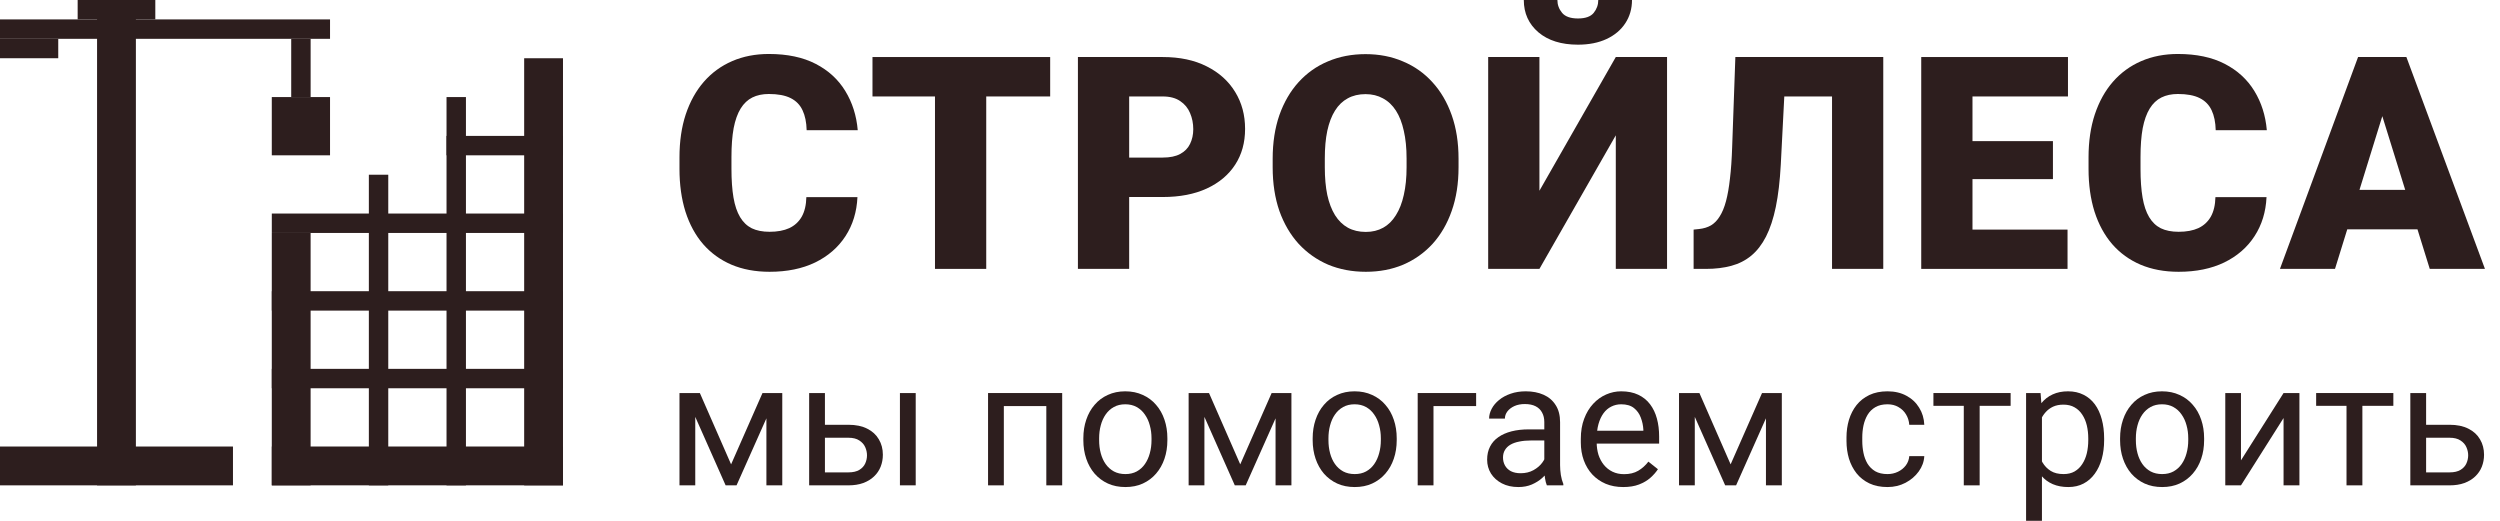 <svg width="144" height="30" viewBox="0 0 144 30" fill="none" xmlns="http://www.w3.org/2000/svg">
<path d="M46.446 11.356H49.389C49.35 12.205 49.12 12.954 48.7 13.602C48.279 14.25 47.696 14.756 46.951 15.119C46.211 15.476 45.336 15.655 44.327 15.655C43.508 15.655 42.776 15.518 42.132 15.245C41.492 14.971 40.949 14.577 40.5 14.063C40.057 13.549 39.718 12.926 39.483 12.194C39.253 11.462 39.138 10.638 39.138 9.722V9.06C39.138 8.143 39.258 7.319 39.499 6.587C39.746 5.85 40.094 5.224 40.542 4.71C40.996 4.19 41.54 3.794 42.174 3.52C42.807 3.246 43.511 3.109 44.285 3.109C45.35 3.109 46.25 3.299 46.984 3.679C47.719 4.059 48.288 4.581 48.691 5.246C49.095 5.906 49.333 6.657 49.406 7.501H46.463C46.452 7.043 46.373 6.66 46.227 6.353C46.082 6.04 45.852 5.805 45.538 5.649C45.224 5.492 44.806 5.414 44.285 5.414C43.92 5.414 43.603 5.481 43.334 5.615C43.065 5.749 42.841 5.962 42.661 6.252C42.482 6.543 42.347 6.92 42.258 7.383C42.174 7.842 42.132 8.395 42.132 9.043V9.722C42.132 10.37 42.171 10.923 42.249 11.381C42.328 11.839 42.454 12.213 42.628 12.504C42.802 12.795 43.026 13.01 43.301 13.149C43.581 13.284 43.923 13.351 44.327 13.351C44.775 13.351 45.154 13.281 45.462 13.141C45.77 12.996 46.009 12.778 46.177 12.487C46.345 12.191 46.435 11.814 46.446 11.356Z" fill="#2D1E1E"/>
<path d="M56.807 3.285V15.488H53.855V3.285H56.807ZM60.49 3.285V5.556H50.255V3.285H60.49Z" fill="#2D1E1E"/>
<path d="M66.974 11.348H63.93V9.076H66.974C67.389 9.076 67.725 9.007 67.983 8.867C68.241 8.727 68.429 8.534 68.547 8.289C68.67 8.037 68.732 7.755 68.732 7.442C68.732 7.107 68.67 6.797 68.547 6.512C68.429 6.227 68.241 5.998 67.983 5.825C67.725 5.646 67.389 5.556 66.974 5.556H65.04V15.488H62.088V3.285H66.974C67.955 3.285 68.799 3.464 69.505 3.822C70.218 4.179 70.764 4.671 71.145 5.297C71.527 5.917 71.717 6.626 71.717 7.425C71.717 8.213 71.527 8.9 71.145 9.487C70.764 10.074 70.218 10.532 69.505 10.861C68.799 11.185 67.955 11.348 66.974 11.348Z" fill="#2D1E1E"/>
<path d="M84.012 9.143V9.638C84.012 10.571 83.881 11.409 83.617 12.152C83.359 12.89 82.992 13.521 82.516 14.046C82.039 14.566 81.475 14.965 80.825 15.245C80.175 15.518 79.457 15.655 78.672 15.655C77.882 15.655 77.158 15.518 76.502 15.245C75.852 14.965 75.286 14.566 74.803 14.046C74.327 13.521 73.957 12.89 73.693 12.152C73.436 11.409 73.306 10.571 73.306 9.638V9.143C73.306 8.21 73.436 7.372 73.693 6.629C73.957 5.886 74.324 5.255 74.795 4.735C75.272 4.21 75.835 3.81 76.486 3.537C77.141 3.257 77.865 3.118 78.655 3.118C79.44 3.118 80.158 3.257 80.808 3.537C81.464 3.81 82.031 4.21 82.507 4.735C82.984 5.255 83.354 5.886 83.617 6.629C83.881 7.372 84.012 8.21 84.012 9.143ZM81.019 9.638V9.127C81.019 8.523 80.965 7.992 80.859 7.534C80.758 7.071 80.606 6.682 80.404 6.369C80.203 6.056 79.953 5.822 79.656 5.665C79.365 5.503 79.031 5.422 78.655 5.422C78.263 5.422 77.921 5.503 77.629 5.665C77.338 5.822 77.094 6.056 76.898 6.369C76.701 6.682 76.553 7.071 76.452 7.534C76.356 7.992 76.309 8.523 76.309 9.127V9.638C76.309 10.236 76.356 10.767 76.452 11.23C76.553 11.688 76.701 12.077 76.898 12.395C77.099 12.714 77.346 12.954 77.638 13.116C77.935 13.278 78.28 13.359 78.672 13.359C79.048 13.359 79.381 13.278 79.673 13.116C79.964 12.954 80.208 12.714 80.404 12.395C80.606 12.077 80.758 11.688 80.859 11.23C80.965 10.767 81.019 10.236 81.019 9.638Z" fill="#2D1E1E"/>
<path d="M88.671 10.987L93.07 3.285H96.022V15.488H93.07V7.794L88.671 15.488H85.719V3.285H88.671V10.987ZM92.061 0H94.003C94.003 0.503 93.874 0.95 93.616 1.341C93.364 1.726 93.005 2.028 92.54 2.246C92.075 2.464 91.525 2.573 90.891 2.573C89.933 2.573 89.173 2.335 88.612 1.861C88.052 1.38 87.771 0.76 87.771 0H89.706C89.706 0.274 89.795 0.52 89.975 0.738C90.154 0.955 90.46 1.064 90.891 1.064C91.323 1.064 91.626 0.955 91.8 0.738C91.974 0.52 92.061 0.274 92.061 0Z" fill="#2D1E1E"/>
<path d="M106.483 3.285V5.556H100.159V3.285H106.483ZM108.476 3.285V15.488H105.525V3.285H108.476ZM99.957 3.285H102.892L102.573 9.487C102.522 10.426 102.427 11.236 102.287 11.917C102.147 12.594 101.959 13.163 101.723 13.627C101.488 14.085 101.205 14.451 100.874 14.725C100.543 14.999 100.159 15.194 99.722 15.312C99.29 15.429 98.805 15.488 98.267 15.488H97.552V13.225L97.871 13.191C98.129 13.163 98.356 13.094 98.553 12.982C98.749 12.864 98.917 12.691 99.057 12.462C99.203 12.233 99.324 11.94 99.419 11.582C99.514 11.225 99.59 10.792 99.646 10.283C99.708 9.769 99.75 9.169 99.772 8.481L99.957 3.285Z" fill="#2D1E1E"/>
<path d="M119.09 13.225V15.488H112.563V13.225H119.09ZM113.615 3.285V15.488H110.663V3.285H113.615ZM118.249 8.129V10.317H112.563V8.129H118.249ZM119.115 3.285V5.556H112.563V3.285H119.115Z" fill="#2D1E1E"/>
<path d="M127.609 11.356H130.552C130.513 12.205 130.283 12.954 129.862 13.602C129.442 14.25 128.859 14.756 128.113 15.119C127.373 15.476 126.498 15.655 125.489 15.655C124.671 15.655 123.939 15.518 123.294 15.245C122.655 14.971 122.111 14.577 121.663 14.063C121.22 13.549 120.881 12.926 120.645 12.194C120.415 11.462 120.3 10.638 120.3 9.722V9.06C120.3 8.143 120.421 7.319 120.662 6.587C120.909 5.85 121.256 5.224 121.705 4.71C122.159 4.19 122.703 3.794 123.336 3.52C123.97 3.246 124.673 3.109 125.447 3.109C126.512 3.109 127.412 3.299 128.147 3.679C128.881 4.059 129.45 4.581 129.854 5.246C130.258 5.906 130.496 6.657 130.569 7.501H127.625C127.614 7.043 127.536 6.66 127.39 6.353C127.244 6.04 127.014 5.805 126.7 5.649C126.386 5.492 125.969 5.414 125.447 5.414C125.083 5.414 124.766 5.481 124.497 5.615C124.228 5.749 124.003 5.962 123.824 6.252C123.645 6.543 123.51 6.92 123.42 7.383C123.336 7.842 123.294 8.395 123.294 9.043V9.722C123.294 10.37 123.333 10.923 123.412 11.381C123.49 11.839 123.617 12.213 123.79 12.504C123.964 12.795 124.188 13.01 124.463 13.149C124.744 13.284 125.086 13.351 125.489 13.351C125.938 13.351 126.316 13.281 126.625 13.141C126.933 12.996 127.171 12.778 127.339 12.487C127.508 12.191 127.597 11.814 127.609 11.356Z" fill="#2D1E1E"/>
<path d="M137.482 5.85L134.496 15.488H131.325L135.825 3.285H137.835L137.482 5.85ZM139.954 15.488L136.96 5.85L136.573 3.285H138.608L143.133 15.488H139.954ZM139.836 10.937V13.208H133.554V10.937H139.836Z" fill="#2D1E1E"/>
<path d="M42.111 26.747L43.919 22.639H44.794L42.425 27.956H41.796L39.438 22.639H40.312L42.111 26.747ZM40.047 22.639V27.956H39.138V22.639H40.047ZM44.145 27.956V22.639H45.059V27.956H44.145Z" fill="#2D1E1E"/>
<path d="M47.27 24.467H48.868C49.297 24.467 49.659 24.542 49.954 24.693C50.248 24.84 50.471 25.045 50.622 25.307C50.776 25.566 50.853 25.861 50.853 26.192C50.853 26.437 50.81 26.668 50.725 26.884C50.64 27.097 50.512 27.284 50.342 27.445C50.175 27.605 49.967 27.731 49.718 27.823C49.472 27.912 49.189 27.956 48.868 27.956H46.607V22.639H47.516V27.209H48.868C49.13 27.209 49.339 27.161 49.497 27.066C49.654 26.971 49.767 26.848 49.836 26.698C49.904 26.547 49.939 26.39 49.939 26.226C49.939 26.065 49.904 25.908 49.836 25.754C49.767 25.6 49.654 25.473 49.497 25.371C49.339 25.266 49.13 25.214 48.868 25.214H47.27V24.467ZM52.745 22.639V27.956H51.836V22.639H52.745Z" fill="#2D1E1E"/>
<path d="M60.376 22.639V23.39H57.688V22.639H60.376ZM57.821 22.639V27.956H56.912V22.639H57.821ZM61.182 22.639V27.956H60.268V22.639H61.182Z" fill="#2D1E1E"/>
<path d="M62.401 25.356V25.243C62.401 24.86 62.457 24.504 62.568 24.177C62.679 23.846 62.84 23.559 63.05 23.317C63.259 23.071 63.513 22.881 63.811 22.747C64.109 22.609 64.444 22.54 64.814 22.54C65.187 22.54 65.523 22.609 65.821 22.747C66.123 22.881 66.378 23.071 66.588 23.317C66.801 23.559 66.963 23.846 67.074 24.177C67.186 24.504 67.241 24.86 67.241 25.243V25.356C67.241 25.739 67.186 26.095 67.074 26.422C66.963 26.75 66.801 27.037 66.588 27.282C66.378 27.525 66.124 27.715 65.826 27.852C65.531 27.987 65.197 28.054 64.824 28.054C64.45 28.054 64.114 27.987 63.816 27.852C63.518 27.715 63.263 27.525 63.05 27.282C62.84 27.037 62.679 26.75 62.568 26.422C62.457 26.095 62.401 25.739 62.401 25.356ZM63.31 25.243V25.356C63.31 25.622 63.341 25.872 63.404 26.108C63.466 26.341 63.559 26.547 63.684 26.727C63.811 26.907 63.97 27.05 64.16 27.155C64.35 27.256 64.571 27.307 64.824 27.307C65.073 27.307 65.29 27.256 65.477 27.155C65.667 27.05 65.825 26.907 65.949 26.727C66.073 26.547 66.167 26.341 66.229 26.108C66.295 25.872 66.327 25.622 66.327 25.356V25.243C66.327 24.981 66.295 24.734 66.229 24.501C66.167 24.265 66.072 24.057 65.944 23.877C65.82 23.694 65.662 23.549 65.472 23.445C65.286 23.34 65.066 23.287 64.814 23.287C64.565 23.287 64.345 23.34 64.155 23.445C63.969 23.549 63.811 23.694 63.684 23.877C63.559 24.057 63.466 24.265 63.404 24.501C63.341 24.734 63.31 24.981 63.31 25.243Z" fill="#2D1E1E"/>
<path d="M71.438 26.747L73.246 22.639H74.121L71.752 27.956H71.124L68.765 22.639H69.639L71.438 26.747ZM69.374 22.639V27.956H68.465V22.639H69.374ZM73.472 27.956V22.639H74.386V27.956H73.472Z" fill="#2D1E1E"/>
<path d="M75.61 25.356V25.243C75.61 24.86 75.666 24.504 75.777 24.177C75.889 23.846 76.049 23.559 76.259 23.317C76.468 23.071 76.722 22.881 77.02 22.747C77.319 22.609 77.653 22.54 78.023 22.54C78.396 22.54 78.732 22.609 79.03 22.747C79.332 22.881 79.587 23.071 79.797 23.317C80.01 23.559 80.172 23.846 80.283 24.177C80.395 24.504 80.451 24.86 80.451 25.243V25.356C80.451 25.739 80.395 26.095 80.283 26.422C80.172 26.75 80.01 27.037 79.797 27.282C79.587 27.525 79.333 27.715 79.035 27.852C78.74 27.987 78.406 28.054 78.033 28.054C77.659 28.054 77.323 27.987 77.025 27.852C76.727 27.715 76.472 27.525 76.259 27.282C76.049 27.037 75.889 26.75 75.777 26.422C75.666 26.095 75.61 25.739 75.61 25.356ZM76.519 25.243V25.356C76.519 25.622 76.55 25.872 76.613 26.108C76.675 26.341 76.768 26.547 76.893 26.727C77.02 26.907 77.179 27.05 77.369 27.155C77.559 27.256 77.781 27.307 78.033 27.307C78.282 27.307 78.5 27.256 78.686 27.155C78.876 27.05 79.034 26.907 79.158 26.727C79.283 26.547 79.376 26.341 79.438 26.108C79.504 25.872 79.537 25.622 79.537 25.356V25.243C79.537 24.981 79.504 24.734 79.438 24.501C79.376 24.265 79.281 24.057 79.153 23.877C79.029 23.694 78.871 23.549 78.681 23.445C78.495 23.34 78.275 23.287 78.023 23.287C77.774 23.287 77.554 23.34 77.364 23.445C77.178 23.549 77.02 23.694 76.893 23.877C76.768 24.057 76.675 24.265 76.613 24.501C76.55 24.734 76.519 24.981 76.519 25.243Z" fill="#2D1E1E"/>
<path d="M85.025 22.639V23.39H82.569V27.956H81.659V22.639H85.025Z" fill="#2D1E1E"/>
<path d="M88.952 27.047V24.309C88.952 24.1 88.909 23.918 88.824 23.764C88.742 23.607 88.618 23.485 88.451 23.4C88.284 23.315 88.077 23.273 87.832 23.273C87.602 23.273 87.401 23.312 87.227 23.39C87.057 23.469 86.922 23.572 86.824 23.7C86.729 23.828 86.682 23.965 86.682 24.113H85.772C85.772 23.923 85.822 23.735 85.92 23.548C86.018 23.361 86.159 23.192 86.343 23.042C86.529 22.888 86.752 22.767 87.011 22.678C87.273 22.586 87.564 22.54 87.885 22.54C88.272 22.54 88.613 22.606 88.908 22.737C89.206 22.868 89.438 23.066 89.605 23.332C89.776 23.594 89.861 23.923 89.861 24.319V26.796C89.861 26.973 89.876 27.161 89.905 27.361C89.938 27.561 89.986 27.733 90.048 27.877V27.956H89.099C89.053 27.851 89.017 27.712 88.991 27.538C88.965 27.361 88.952 27.197 88.952 27.047ZM89.109 24.732L89.119 25.371H88.2C87.941 25.371 87.71 25.392 87.507 25.435C87.304 25.474 87.134 25.535 86.996 25.617C86.859 25.698 86.754 25.802 86.682 25.926C86.609 26.047 86.573 26.19 86.573 26.354C86.573 26.521 86.611 26.673 86.686 26.811C86.762 26.948 86.875 27.058 87.025 27.14C87.18 27.219 87.368 27.258 87.591 27.258C87.869 27.258 88.115 27.199 88.328 27.081C88.541 26.963 88.709 26.819 88.834 26.649C88.962 26.478 89.031 26.313 89.04 26.152L89.428 26.59C89.406 26.727 89.343 26.88 89.242 27.047C89.14 27.214 89.004 27.374 88.834 27.528C88.667 27.679 88.467 27.805 88.234 27.907C88.005 28.005 87.746 28.054 87.458 28.054C87.098 28.054 86.781 27.984 86.51 27.843C86.241 27.702 86.031 27.514 85.881 27.278C85.733 27.038 85.659 26.771 85.659 26.477C85.659 26.192 85.715 25.941 85.826 25.725C85.938 25.505 86.098 25.323 86.308 25.179C86.518 25.032 86.77 24.921 87.065 24.845C87.36 24.77 87.689 24.732 88.053 24.732H89.109Z" fill="#2D1E1E"/>
<path d="M93.497 28.054C93.127 28.054 92.791 27.992 92.49 27.867C92.192 27.739 91.935 27.561 91.719 27.332C91.506 27.102 91.342 26.83 91.227 26.516C91.112 26.201 91.055 25.857 91.055 25.484V25.278C91.055 24.845 91.119 24.46 91.247 24.123C91.374 23.782 91.548 23.494 91.768 23.258C91.987 23.022 92.236 22.843 92.515 22.722C92.793 22.601 93.081 22.54 93.379 22.54C93.76 22.54 94.087 22.606 94.362 22.737C94.641 22.868 94.868 23.052 95.045 23.287C95.222 23.52 95.353 23.795 95.439 24.113C95.524 24.427 95.566 24.771 95.566 25.145V25.553H91.596V24.811H94.657V24.742C94.644 24.506 94.595 24.277 94.51 24.054C94.428 23.831 94.297 23.648 94.117 23.504C93.936 23.359 93.691 23.287 93.379 23.287C93.173 23.287 92.983 23.332 92.809 23.42C92.636 23.505 92.487 23.633 92.362 23.803C92.238 23.974 92.141 24.182 92.072 24.427C92.004 24.673 91.969 24.956 91.969 25.278V25.484C91.969 25.736 92.004 25.974 92.072 26.197C92.144 26.416 92.248 26.609 92.382 26.776C92.519 26.943 92.685 27.075 92.878 27.169C93.075 27.265 93.298 27.312 93.547 27.312C93.868 27.312 94.139 27.247 94.362 27.115C94.585 26.984 94.78 26.809 94.947 26.59L95.497 27.027C95.383 27.201 95.237 27.366 95.06 27.523C94.883 27.68 94.665 27.808 94.406 27.907C94.151 28.005 93.848 28.054 93.497 28.054Z" fill="#2D1E1E"/>
<path d="M99.684 26.747L101.493 22.639H102.367L99.999 27.956H99.37L97.011 22.639H97.886L99.684 26.747ZM97.62 22.639V27.956H96.711V22.639H97.62ZM101.719 27.956V22.639H102.633V27.956H101.719Z" fill="#2D1E1E"/>
<path d="M108.721 27.307C108.937 27.307 109.137 27.263 109.321 27.174C109.504 27.086 109.655 26.965 109.773 26.811C109.891 26.654 109.958 26.475 109.974 26.275H110.839C110.823 26.59 110.716 26.883 110.52 27.155C110.327 27.423 110.073 27.641 109.758 27.808C109.444 27.972 109.098 28.054 108.721 28.054C108.322 28.054 107.973 27.984 107.675 27.843C107.38 27.702 107.134 27.509 106.937 27.263C106.744 27.017 106.598 26.735 106.5 26.418C106.405 26.097 106.358 25.758 106.358 25.4V25.194C106.358 24.837 106.405 24.5 106.5 24.182C106.598 23.861 106.744 23.577 106.937 23.332C107.134 23.086 107.38 22.893 107.675 22.752C107.973 22.611 108.322 22.54 108.721 22.54C109.137 22.54 109.501 22.626 109.812 22.796C110.123 22.963 110.367 23.192 110.544 23.484C110.725 23.772 110.823 24.1 110.839 24.467H109.974C109.958 24.247 109.896 24.049 109.788 23.872C109.683 23.695 109.539 23.554 109.355 23.45C109.175 23.341 108.964 23.287 108.721 23.287C108.443 23.287 108.209 23.343 108.019 23.454C107.832 23.562 107.683 23.71 107.571 23.897C107.463 24.08 107.385 24.285 107.336 24.511C107.29 24.734 107.267 24.961 107.267 25.194V25.4C107.267 25.633 107.29 25.862 107.336 26.088C107.381 26.314 107.458 26.519 107.566 26.703C107.678 26.886 107.827 27.034 108.014 27.145C108.204 27.253 108.44 27.307 108.721 27.307Z" fill="#2D1E1E"/>
<path d="M114.028 22.639V27.956H113.114V22.639H114.028ZM115.812 22.639V23.376H111.365V22.639H115.812Z" fill="#2D1E1E"/>
<path d="M117.616 23.661V30H116.702V22.639H117.537L117.616 23.661ZM121.198 25.253V25.356C121.198 25.743 121.152 26.102 121.061 26.432C120.969 26.76 120.835 27.045 120.658 27.287C120.484 27.53 120.269 27.718 120.014 27.852C119.758 27.987 119.465 28.054 119.134 28.054C118.797 28.054 118.499 27.998 118.24 27.887C117.981 27.776 117.762 27.613 117.581 27.4C117.401 27.188 117.257 26.932 117.149 26.634C117.044 26.336 116.972 26 116.933 25.627V25.076C116.972 24.683 117.046 24.331 117.154 24.02C117.262 23.708 117.404 23.443 117.581 23.224C117.762 23.001 117.979 22.832 118.235 22.717C118.49 22.599 118.785 22.54 119.119 22.54C119.454 22.54 119.75 22.606 120.009 22.737C120.268 22.865 120.486 23.048 120.663 23.287C120.839 23.526 120.972 23.813 121.061 24.147C121.152 24.478 121.198 24.847 121.198 25.253ZM120.284 25.356V25.253C120.284 24.988 120.256 24.739 120.201 24.506C120.145 24.27 120.058 24.064 119.94 23.887C119.825 23.707 119.678 23.566 119.498 23.464C119.318 23.359 119.103 23.307 118.854 23.307C118.625 23.307 118.425 23.346 118.255 23.425C118.088 23.504 117.945 23.61 117.827 23.744C117.709 23.875 117.613 24.026 117.537 24.197C117.465 24.363 117.411 24.537 117.375 24.717V25.99C117.441 26.219 117.532 26.436 117.65 26.639C117.768 26.839 117.925 27.001 118.122 27.125C118.318 27.247 118.566 27.307 118.864 27.307C119.11 27.307 119.321 27.256 119.498 27.155C119.678 27.05 119.825 26.907 119.94 26.727C120.058 26.547 120.145 26.341 120.201 26.108C120.256 25.872 120.284 25.622 120.284 25.356Z" fill="#2D1E1E"/>
<path d="M122.117 25.356V25.243C122.117 24.86 122.173 24.504 122.284 24.177C122.396 23.846 122.556 23.559 122.766 23.317C122.975 23.071 123.229 22.881 123.527 22.747C123.826 22.609 124.16 22.54 124.53 22.54C124.903 22.54 125.239 22.609 125.537 22.747C125.839 22.881 126.094 23.071 126.304 23.317C126.517 23.559 126.679 23.846 126.79 24.177C126.902 24.504 126.957 24.86 126.957 25.243V25.356C126.957 25.739 126.902 26.095 126.79 26.422C126.679 26.75 126.517 27.037 126.304 27.282C126.094 27.525 125.84 27.715 125.542 27.852C125.247 27.987 124.913 28.054 124.54 28.054C124.166 28.054 123.83 27.987 123.532 27.852C123.234 27.715 122.979 27.525 122.766 27.282C122.556 27.037 122.396 26.75 122.284 26.422C122.173 26.095 122.117 25.739 122.117 25.356ZM123.026 25.243V25.356C123.026 25.622 123.057 25.872 123.12 26.108C123.182 26.341 123.275 26.547 123.4 26.727C123.527 26.907 123.686 27.05 123.876 27.155C124.066 27.256 124.287 27.307 124.54 27.307C124.789 27.307 125.007 27.256 125.193 27.155C125.383 27.05 125.541 26.907 125.665 26.727C125.79 26.547 125.883 26.341 125.945 26.108C126.011 25.872 126.043 25.622 126.043 25.356V25.243C126.043 24.981 126.011 24.734 125.945 24.501C125.883 24.265 125.788 24.057 125.66 23.877C125.536 23.694 125.378 23.549 125.188 23.445C125.002 23.34 124.782 23.287 124.53 23.287C124.281 23.287 124.061 23.34 123.871 23.445C123.685 23.549 123.527 23.694 123.4 23.877C123.275 24.057 123.182 24.265 123.12 24.501C123.057 24.734 123.026 24.981 123.026 25.243Z" fill="#2D1E1E"/>
<path d="M129.08 26.516L131.533 22.639H132.447V27.956H131.533V24.078L129.08 27.956H128.176V22.639H129.08V26.516Z" fill="#2D1E1E"/>
<path d="M136.073 22.639V27.956H135.159V22.639H136.073ZM137.857 22.639V23.376H133.41V22.639H137.857Z" fill="#2D1E1E"/>
<path d="M139.498 24.467H141.095C141.524 24.467 141.886 24.542 142.181 24.693C142.476 24.84 142.699 25.045 142.85 25.307C143.004 25.566 143.081 25.861 143.081 26.192C143.081 26.437 143.038 26.668 142.953 26.884C142.868 27.097 142.74 27.284 142.57 27.445C142.402 27.605 142.194 27.731 141.945 27.823C141.7 27.912 141.416 27.956 141.095 27.956H138.835V22.639H139.744V27.209H141.095C141.357 27.209 141.567 27.161 141.724 27.066C141.882 26.971 141.995 26.848 142.063 26.698C142.132 26.547 142.167 26.39 142.167 26.226C142.167 26.065 142.132 25.908 142.063 25.754C141.995 25.6 141.882 25.473 141.724 25.371C141.567 25.266 141.357 25.214 141.095 25.214H139.498V24.467Z" fill="#2D1E1E"/>
<rect x="5.591" width="2.236" height="27.956" fill="#2D1E1E"/>
<rect y="27.956" width="2.236" height="13.419" transform="rotate(-90 0 27.956)" fill="#2D1E1E"/>
<rect x="30.192" y="3.355" width="2.236" height="24.601" fill="#2D1E1E"/>
<rect x="15.655" y="13.419" width="2.236" height="14.537" fill="#2D1E1E"/>
<rect x="32.429" y="25.719" width="2.236" height="16.773" transform="rotate(90 32.429 25.719)" fill="#2D1E1E"/>
<rect x="32.429" y="21.246" width="1.118" height="16.773" transform="rotate(90 32.429 21.246)" fill="#2D1E1E"/>
<rect x="32.429" y="16.773" width="1.118" height="16.773" transform="rotate(90 32.429 16.773)" fill="#2D1E1E"/>
<rect x="32.429" y="12.3" width="1.118" height="16.773" transform="rotate(90 32.429 12.3)" fill="#2D1E1E"/>
<rect x="22.364" y="27.956" width="1.118" height="17.892" transform="rotate(-180 22.364 27.956)" fill="#2D1E1E"/>
<rect x="26.838" y="27.956" width="1.118" height="22.365" transform="rotate(-180 26.838 27.956)" fill="#2D1E1E"/>
<rect x="32.429" y="7.828" width="1.118" height="6.709" transform="rotate(90 32.429 7.828)" fill="#2D1E1E"/>
<rect x="19.01" y="1.118" width="1.118" height="19.01" transform="rotate(90 19.01 1.118)" fill="#2D1E1E"/>
<rect x="15.655" y="5.591" width="3.355" height="3.355" fill="#2D1E1E"/>
<rect x="4.473" width="4.473" height="1.118" fill="#2D1E1E"/>
<rect y="2.236" width="3.355" height="1.118" fill="#2D1E1E"/>
<rect x="17.892" y="2.236" width="3.355" height="1.118" transform="rotate(90 17.892 2.236)" fill="#2D1E1E"/>
</svg>
